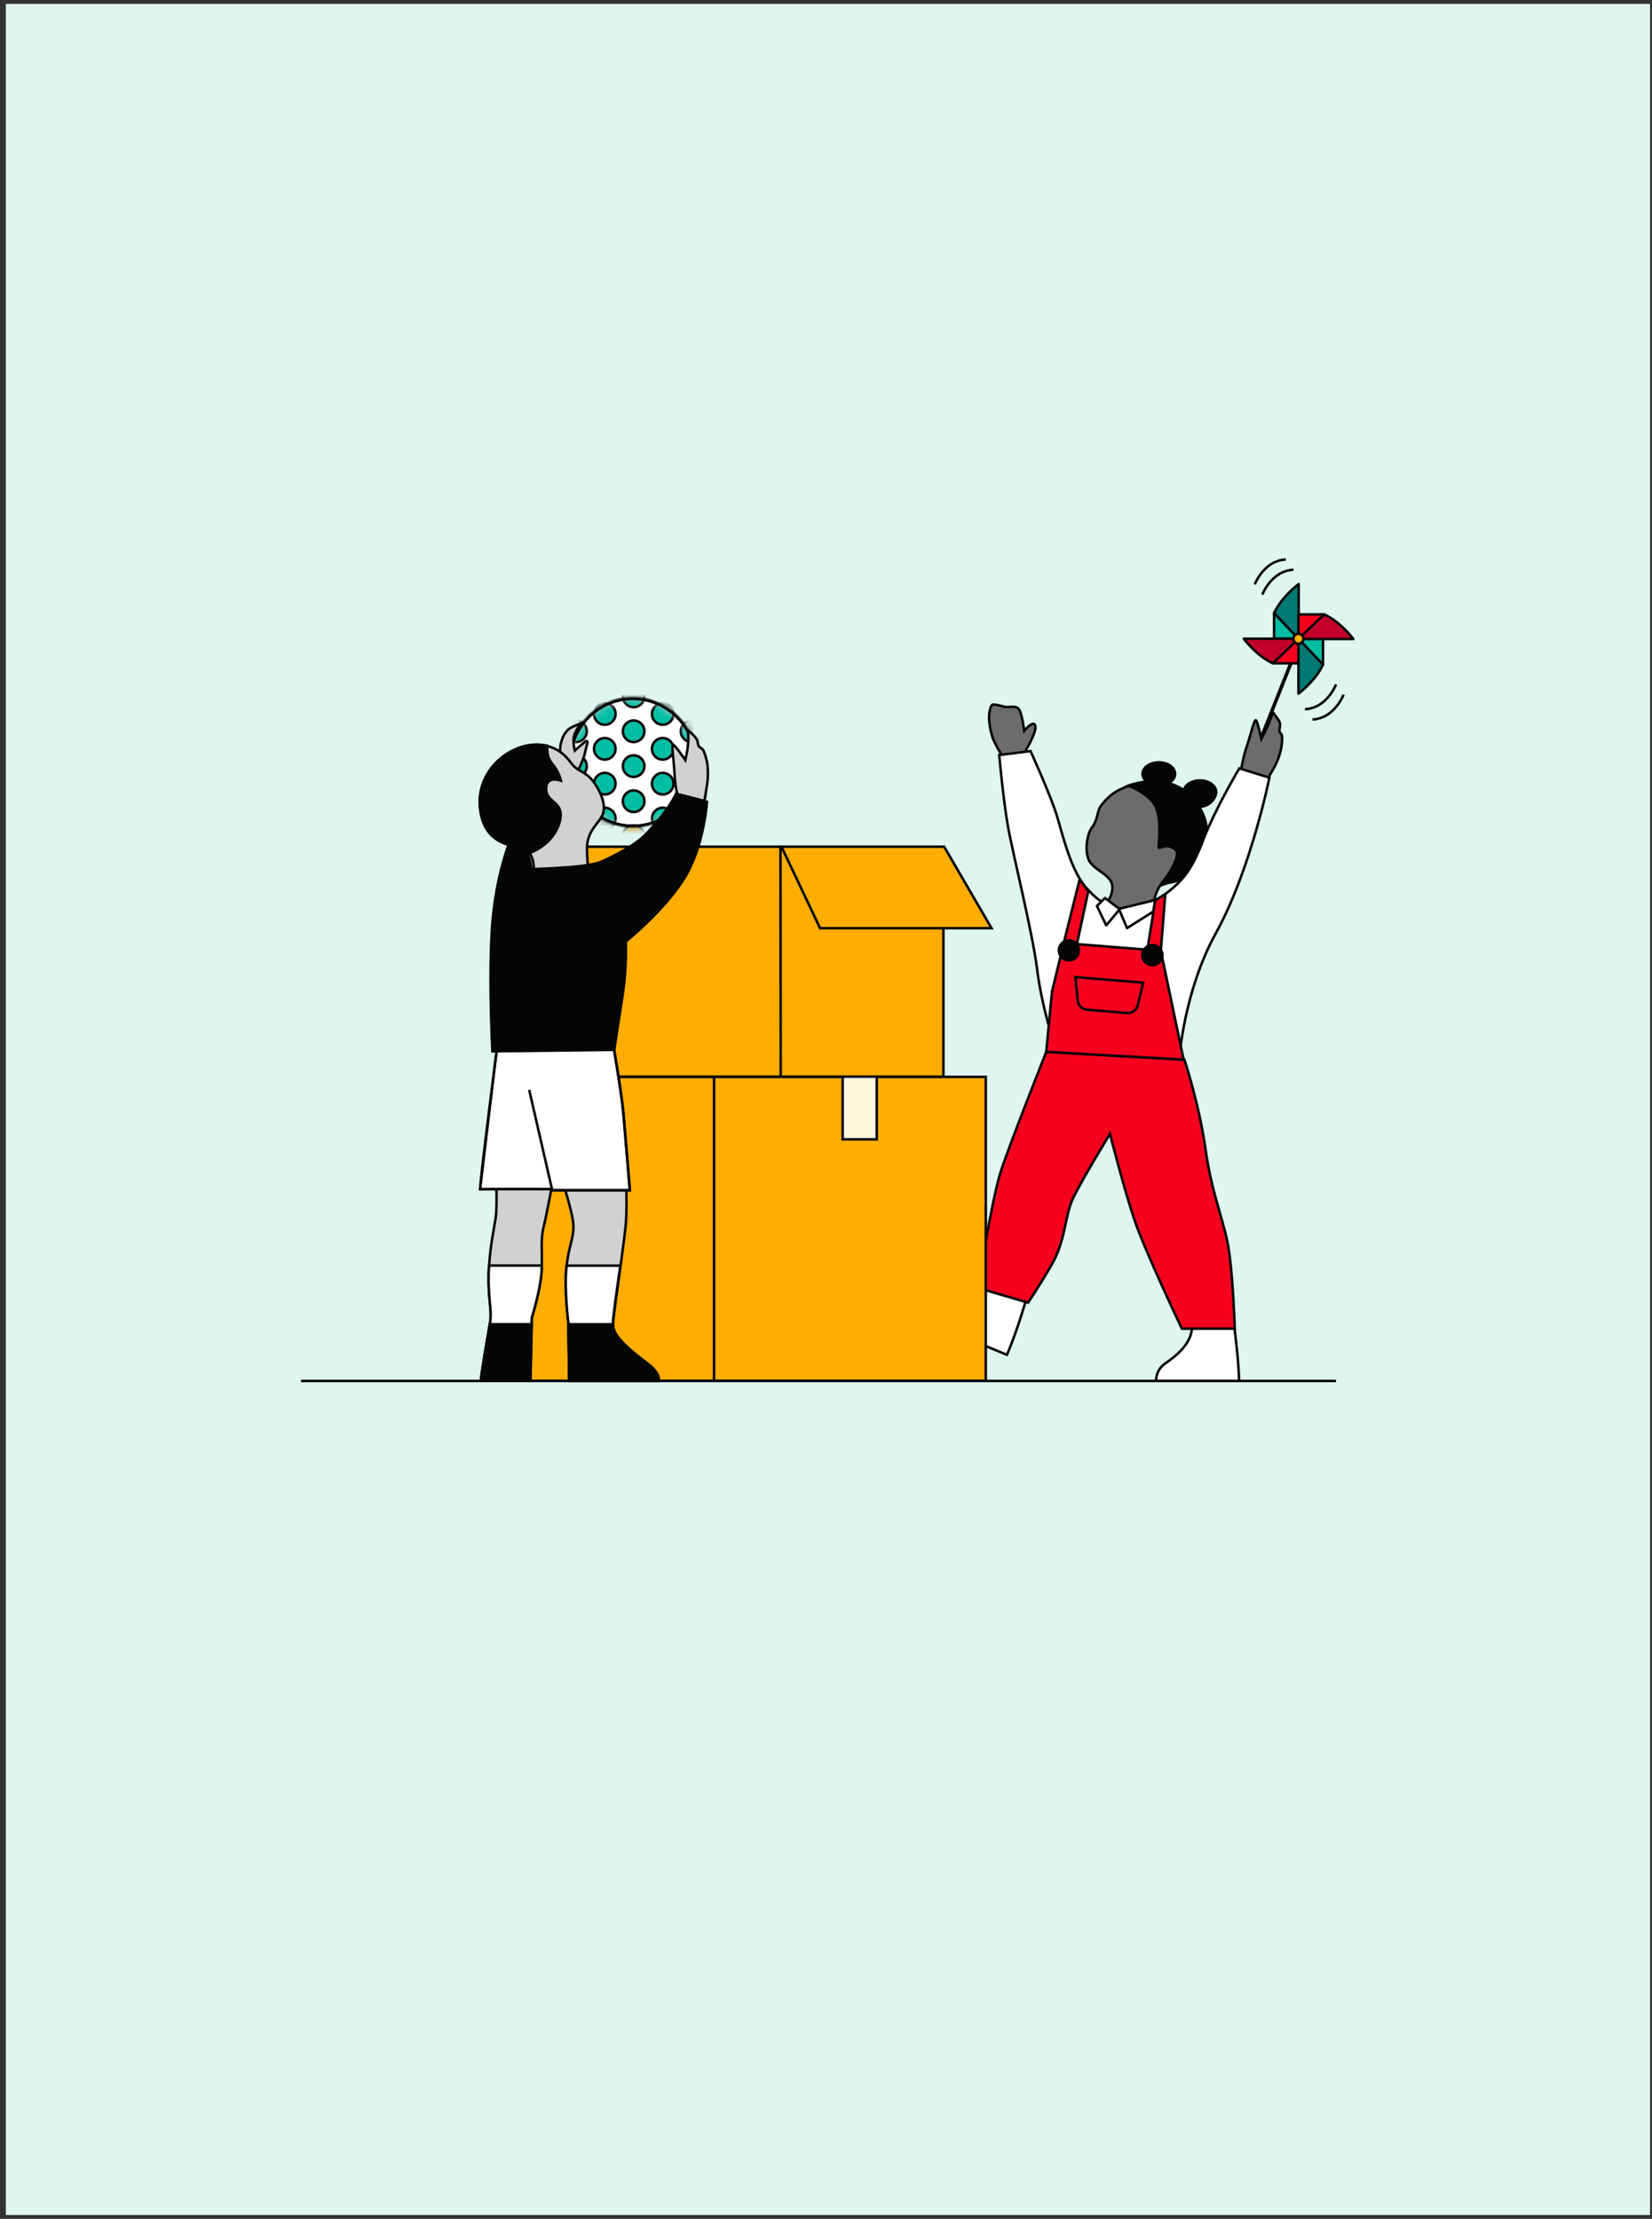 <svg width="213" height="286" viewBox="0 0 213 286" fill="none" xmlns="http://www.w3.org/2000/svg">
<rect x="0" y="0" width="213" height="286" fill="#333333" stroke="none"/>
<rect width="212" height="285" transform="translate(0.75 0.5)" fill="#DEF5F0"/>
<path d="M38.809 177.999H172.259" stroke="#040505" stroke-width="0.323"/>
<path d="M167.581 83.228L167.16 83.061L160.785 99.1L161.205 99.267L167.581 83.228Z" fill="#040505"/>
<path d="M164.277 79.032C165.247 76.899 167.445 75.283 167.445 75.283V82.329" fill="#007873"/>
<path d="M164.277 79.032C165.247 76.899 167.445 75.283 167.445 75.283V82.329" stroke="#040505" stroke-width="0.323" stroke-linecap="round" stroke-linejoin="round"/>
<path d="M164.277 79.032L167.412 82.329H164.277V79.032Z" fill="#00BDA3" stroke="#040505" stroke-width="0.323" stroke-linecap="round" stroke-linejoin="round"/>
<path d="M164.116 85.497C161.983 84.527 160.367 82.329 160.367 82.329H167.413" fill="#C20029"/>
<path d="M164.116 85.497C161.983 84.527 160.367 82.329 160.367 82.329H167.413" stroke="#040505" stroke-width="0.323" stroke-linecap="round" stroke-linejoin="round"/>
<path d="M164.117 85.497L167.414 82.329V85.497H164.117Z" fill="#F6001E" stroke="#040505" stroke-width="0.323" stroke-linecap="round" stroke-linejoin="round"/>
<path d="M170.582 85.658C169.612 87.791 167.414 89.407 167.414 89.407V82.361" fill="#007873"/>
<path d="M170.582 85.658C169.612 87.791 167.414 89.407 167.414 89.407V82.361" stroke="#040505" stroke-width="0.323" stroke-linecap="round" stroke-linejoin="round"/>
<path d="M170.582 85.658L167.414 82.329H170.582V85.658Z" fill="#00BDA3" stroke="#040505" stroke-width="0.323" stroke-linecap="round" stroke-linejoin="round"/>
<path d="M170.742 79.194C172.875 80.163 174.491 82.361 174.491 82.361H167.445" fill="#C20029"/>
<path d="M170.742 79.194C172.875 80.163 174.491 82.361 174.491 82.361H167.445" stroke="#040505" stroke-width="0.323" stroke-linecap="round" stroke-linejoin="round"/>
<path d="M170.743 79.194L167.414 82.329V79.194H170.743Z" fill="#F6001E" stroke="#040505" stroke-width="0.323" stroke-linecap="round" stroke-linejoin="round"/>
<path d="M167.412 82.975C167.057 82.975 166.766 82.685 166.766 82.329C166.766 81.974 167.057 81.683 167.412 81.683C167.768 81.683 168.058 81.974 168.058 82.329C168.058 82.685 167.768 82.975 167.412 82.975Z" fill="#FFAD00" stroke="#040505" stroke-width="0.323"/>
<path d="M162.758 76.641C162.758 76.641 163.921 73.57 166.766 73.441" stroke="#040505" stroke-width="0.323"/>
<path d="M161.785 75.316C161.785 75.316 162.949 72.245 165.793 72.116" stroke="#040505" stroke-width="0.323"/>
<path d="M172.262 88.211C172.262 88.211 171.098 91.282 168.254 91.411" stroke="#040505" stroke-width="0.323"/>
<path d="M173.23 89.537C173.23 89.537 172.067 92.607 169.223 92.736" stroke="#040505" stroke-width="0.323"/>
<path d="M132.313 96.615C132.313 96.615 133.735 94.256 133.476 93.512C133.218 92.769 132.054 94.191 132.054 94.191C132.054 94.191 131.763 91.832 131.343 91.379C130.955 90.927 130.309 91.185 129.663 91.12C129.307 91.088 128.014 90.603 127.853 90.927C127.238 91.961 127.626 94.094 128.014 95.161C128.402 96.195 129.533 97.94 129.533 97.94L132.345 97.358L132.313 96.615Z" fill="#6C6C6C" stroke="#040505" stroke-width="0.323"/>
<path d="M158.921 169.36C158.921 169.36 159.374 172.592 159.568 174.855C159.762 177.117 159.762 177.99 159.762 177.99H149.063C149.063 177.99 148.967 176.6 150.259 175.727C151.552 174.855 153.912 173.012 153.653 170.75L158.921 169.36Z" fill="white" stroke="#040505" stroke-width="0.323"/>
<path d="M132.645 166.386C132.645 166.386 131.74 169.522 130.964 171.687C130.188 173.853 129.833 174.628 129.833 174.628L120.007 170.588C120.007 170.588 120.492 169.263 122.043 168.94C123.595 168.617 126.536 167.841 127.215 165.643L132.645 166.386Z" fill="white" stroke="#040505" stroke-width="0.323"/>
<path d="M146.435 101.334C145.724 101.14 145.11 101.431 144.237 101.851C143.171 102.368 142.363 103.305 141.91 103.92C141.458 104.534 141.587 105.633 140.747 106.731C140.133 107.539 139.745 110.06 140.585 111.192C141.425 112.323 143.494 112.905 143.429 114.424C143.365 115.943 142.427 116.363 142.589 117.074C142.783 117.785 144.819 118.011 145.53 118.108C146.241 118.173 148.278 117.914 148.698 116.557C149.247 113.196 151.348 112.808 152.188 110.545C153.029 108.283 152.35 103.112 150.249 102.368C148.181 101.625 146.435 101.334 146.435 101.334Z" fill="#6C6C6C" stroke="#040505" stroke-width="0.323"/>
<path d="M159.918 100.073C159.918 100.073 160.111 98.102 160.693 96.389C161.275 94.676 161.663 92.898 161.889 92.833C162.115 92.769 162.632 95.257 162.632 95.257C162.632 95.257 163.408 93.803 163.764 92.801C163.99 92.219 164.055 91.993 164.119 91.896C164.119 91.864 164.152 91.864 164.184 91.896C164.281 92.09 164.927 92.769 165.024 93.221C165.121 93.738 164.863 94.029 164.992 94.32C165.154 94.611 165.283 94.643 165.315 95.031C165.347 95.387 165.218 96.292 165.218 96.292C165.218 96.292 165.024 97.746 164.022 99.394C163.02 101.043 163.02 101.075 163.02 101.075L159.918 100.073Z" fill="#6C6C6C" stroke="#040505" stroke-width="0.323"/>
<path d="M149.41 109.252C149.313 109.123 149.798 106.15 149.119 104.243C148.441 102.336 145.467 101.269 145.467 101.269C145.467 101.269 150.897 99.104 154.097 103.241C156.456 106.311 155.583 109.026 154.775 110.901C153.967 112.775 151.899 113.583 151.091 113.713C150.283 113.842 149.604 114.165 149.604 114.165C149.604 114.165 152.513 110.448 151.576 109.543C150.638 108.638 149.507 109.382 149.41 109.252Z" fill="#040505" stroke="#040505" stroke-width="0.323"/>
<path d="M128.83 97.325C128.83 97.325 129.347 102.949 129.929 106.343C130.511 109.736 133.096 120.015 133.71 124.863C134.292 129.678 135.973 134.753 135.973 134.753L152.036 136.563C152.036 136.563 152.618 127.804 156.755 120.305C161.28 112.128 163.672 100.234 163.672 100.234L159.793 99.038C159.793 99.038 156.691 104.21 155.107 108.347C153.523 112.516 152.23 113.744 149.968 115.457C149.871 115.554 149.742 115.619 149.612 115.684C149.192 115.942 148.74 116.168 148.255 116.33C146.057 117.138 143.536 117.138 143.536 117.138C143.536 117.138 142.34 116.653 140.95 115.36C140.659 115.069 140.336 114.746 140.013 114.391C139.981 114.326 139.916 114.294 139.884 114.229C138.106 112.064 137.104 107.991 136.328 105.341C135.553 102.691 132.87 96.808 132.87 96.808L128.83 97.325Z" fill="white" stroke="#040505" stroke-width="0.323"/>
<path d="M148.707 117.493L148.934 116.007L144.312 117.138L142.469 115.748L141.435 116.782L142.631 119.271L144.312 117.267L145.314 119.627L148.707 117.493Z" fill="white" stroke="#040505" stroke-width="0.323" stroke-linecap="round" stroke-linejoin="round"/>
<path d="M152.711 136.582C152.711 136.582 154.65 142.432 155.458 148.282C156.266 154.133 158.011 157.752 158.496 161.502C159.013 165.251 159.207 171.263 159.207 171.263H152.387C152.387 171.263 147.604 161.211 146.279 157.268C144.954 153.357 143.111 146.149 143.111 146.149C143.111 146.149 139.653 151.805 138.425 154.294C137.196 156.783 137.52 159.756 135.483 163.215C133.447 166.673 132.542 167.901 132.542 167.901L126.046 165.994C126.046 165.994 127.888 154.682 128.987 151.159C130.118 147.604 134.902 135.58 134.902 135.58L152.711 136.582Z" fill="#F6001E" stroke="#040505" stroke-width="0.323"/>
<path d="M152.609 136.582L149.668 122.555L137.16 121.553L135.641 127.791L134.898 135.58L152.609 136.582Z" fill="#F6001E" stroke="#040505" stroke-width="0.323"/>
<path d="M147.923 122.49L149.668 122.587L150.25 115.218C149.83 115.477 149.507 115.735 148.957 116.026L147.923 122.49Z" fill="#F6001E" stroke="#040505" stroke-width="0.323"/>
<path d="M137.193 121.391L138.874 121.585L140.328 114.83C140.005 114.539 139.52 113.731 139.197 113.376L137.193 121.391Z" fill="#F6001E" stroke="#040505" stroke-width="0.323"/>
<path d="M147.406 126.66L138.647 125.948L138.97 129.019C139.035 129.633 139.552 130.118 140.231 130.15L145.241 130.57C145.919 130.635 146.566 130.215 146.695 129.568L147.406 126.66Z" fill="#F6001E" stroke="#040505" stroke-width="0.323"/>
<path d="M148.578 121.821C147.864 121.821 147.285 122.4 147.285 123.114C147.285 123.828 147.864 124.407 148.578 124.407C149.292 124.407 149.871 123.828 149.871 123.114C149.871 122.4 149.292 121.821 148.578 121.821Z" fill="#040505" stroke="#040505" stroke-width="0.323"/>
<path d="M137.817 121.207C137.103 121.207 136.524 121.786 136.524 122.5C136.524 123.214 137.103 123.793 137.817 123.793C138.531 123.793 139.109 123.214 139.109 122.5C139.109 121.786 138.531 121.207 137.817 121.207Z" fill="#040505" stroke="#040505" stroke-width="0.323"/>
<path d="M149.415 101.237C148.254 101.237 147.314 100.571 147.314 99.75C147.314 98.929 148.254 98.263 149.415 98.263C150.575 98.263 151.516 98.929 151.516 99.75C151.516 100.571 150.575 101.237 149.415 101.237Z" fill="#040505" stroke="#040505" stroke-width="0.323"/>
<path d="M156.812 102.077C156.812 102.918 155.875 103.984 154.712 103.984C153.548 103.984 152.611 102.885 152.611 102.077C152.611 101.269 153.548 100.591 154.712 100.591C155.875 100.591 156.812 101.269 156.812 102.077Z" fill="#040505" stroke="#040505" stroke-width="0.323"/>
<path d="M127.103 177.979H65.176V138.806H127.103V177.979ZM92.067 138.806V177.85Z" fill="#FFAD00"/>
<path d="M92.067 138.806V177.85M127.103 177.979H65.176V138.806H127.103V177.979Z" stroke="#040505" stroke-width="0.323"/>
<path d="M70.892 109.136L66.852 118.218H74.059L77.227 109.136H70.892Z" fill="#FFEDED" stroke="#040505" stroke-width="0.323"/>
<path d="M121.637 109.136H71.184V138.774H121.637V109.136Z" fill="#FFAD00" stroke="#040505" stroke-width="0.323"/>
<path d="M100.758 109.136L105.735 119.64H127.843L121.734 109.136C121.734 109.136 101.243 109.136 100.758 109.136Z" fill="#FFAD00" stroke="#040505" stroke-width="0.323"/>
<path d="M100.629 109.136L100.661 138.774" stroke="#040505" stroke-width="0.323"/>
<path d="M113.044 138.774H108.648V146.854H113.044V138.774Z" fill="#FFF7DE" stroke="#040505" stroke-width="0.323"/>
<mask id="mask0_3849_30396" style="mask-type:luminance" maskUnits="userSpaceOnUse" x="73" y="90" width="17" height="17">
<path d="M81.604 106.441C86.066 106.441 89.684 102.78 89.684 98.263C89.684 93.747 86.066 90.086 81.604 90.086C77.141 90.086 73.523 93.747 73.523 98.263C73.523 102.78 77.141 106.441 81.604 106.441Z" fill="white"/>
</mask>
<g mask="url(#mask0_3849_30396)">
<path d="M81.601 106.602C77.044 106.602 73.359 102.853 73.359 98.263C73.359 93.674 77.076 89.925 81.601 89.925C86.159 89.925 89.843 93.674 89.843 98.263C89.843 102.853 86.159 106.602 81.601 106.602Z" fill="white"/>
<path d="M81.599 90.086C86.059 90.086 89.679 93.738 89.679 98.263C89.679 102.788 86.059 106.441 81.599 106.441C77.138 106.441 73.519 102.788 73.519 98.263C73.519 93.738 77.138 90.086 81.599 90.086ZM81.599 89.763C76.945 89.763 73.195 93.577 73.195 98.263C73.195 102.95 76.977 106.764 81.599 106.764C86.221 106.764 90.002 102.95 90.002 98.263C90.002 93.577 86.221 89.763 81.599 89.763Z" fill="#040505"/>
</g>
<mask id="mask1_3849_30396" style="mask-type:luminance" maskUnits="userSpaceOnUse" x="73" y="90" width="17" height="17">
<path d="M81.604 106.441C86.066 106.441 89.684 102.78 89.684 98.263C89.684 93.747 86.066 90.086 81.604 90.086C77.141 90.086 73.523 93.747 73.523 98.263C73.523 102.78 77.141 106.441 81.604 106.441Z" fill="white"/>
</mask>
<g mask="url(#mask1_3849_30396)">
<path d="M74.265 95.646C75.032 95.646 75.655 95.023 75.655 94.256C75.655 93.488 75.032 92.866 74.265 92.866C73.497 92.866 72.875 93.488 72.875 94.256C72.875 95.023 73.497 95.646 74.265 95.646Z" fill="#F6001E" stroke="#040505" stroke-width="0.323"/>
</g>
<mask id="mask2_3849_30396" style="mask-type:luminance" maskUnits="userSpaceOnUse" x="73" y="90" width="17" height="17">
<path d="M81.604 106.441C86.066 106.441 89.684 102.78 89.684 98.263C89.684 93.747 86.066 90.086 81.604 90.086C77.141 90.086 73.523 93.747 73.523 98.263C73.523 102.78 77.141 106.441 81.604 106.441Z" fill="white"/>
</mask>
<g mask="url(#mask2_3849_30396)">
<path d="M74.265 100.138C75.032 100.138 75.655 99.516 75.655 98.748C75.655 97.981 75.032 97.358 74.265 97.358C73.497 97.358 72.875 97.981 72.875 98.748C72.875 99.516 73.497 100.138 74.265 100.138Z" fill="#F6001E" stroke="#040505" stroke-width="0.323"/>
</g>
<mask id="mask3_3849_30396" style="mask-type:luminance" maskUnits="userSpaceOnUse" x="73" y="90" width="17" height="17">
<path d="M81.604 106.441C86.066 106.441 89.684 102.78 89.684 98.263C89.684 93.747 86.066 90.086 81.604 90.086C77.141 90.086 73.523 93.747 73.523 98.263C73.523 102.78 77.141 106.441 81.604 106.441Z" fill="white"/>
</mask>
<g mask="url(#mask3_3849_30396)">
<path d="M74.265 104.663C75.032 104.663 75.655 104.041 75.655 103.273C75.655 102.506 75.032 101.883 74.265 101.883C73.497 101.883 72.875 102.506 72.875 103.273C72.875 104.041 73.497 104.663 74.265 104.663Z" fill="#F6001E" stroke="#040505" stroke-width="0.323"/>
</g>
<mask id="mask4_3849_30396" style="mask-type:luminance" maskUnits="userSpaceOnUse" x="73" y="90" width="17" height="17">
<path d="M81.604 106.441C86.066 106.441 89.684 102.78 89.684 98.263C89.684 93.747 86.066 90.086 81.604 90.086C77.141 90.086 73.523 93.747 73.523 98.263C73.523 102.78 77.141 106.441 81.604 106.441Z" fill="white"/>
</mask>
<g mask="url(#mask4_3849_30396)">
<path d="M77.98 93.415C78.747 93.415 79.369 92.793 79.369 92.025C79.369 91.258 78.747 90.636 77.98 90.636C77.212 90.636 76.59 91.258 76.59 92.025C76.59 92.793 77.212 93.415 77.98 93.415Z" fill="#F6001E" stroke="#040505" stroke-width="0.323"/>
</g>
<mask id="mask5_3849_30396" style="mask-type:luminance" maskUnits="userSpaceOnUse" x="73" y="90" width="17" height="17">
<path d="M81.604 106.441C86.066 106.441 89.684 102.78 89.684 98.263C89.684 93.747 86.066 90.086 81.604 90.086C77.141 90.086 73.523 93.747 73.523 98.263C73.523 102.78 77.141 106.441 81.604 106.441Z" fill="white"/>
</mask>
<g mask="url(#mask5_3849_30396)">
<path d="M77.98 97.908C78.747 97.908 79.369 97.285 79.369 96.518C79.369 95.75 78.747 95.128 77.98 95.128C77.212 95.128 76.59 95.75 76.59 96.518C76.59 97.285 77.212 97.908 77.98 97.908Z" fill="#F6001E" stroke="#040505" stroke-width="0.323"/>
</g>
<mask id="mask6_3849_30396" style="mask-type:luminance" maskUnits="userSpaceOnUse" x="73" y="90" width="17" height="17">
<path d="M81.604 106.441C86.066 106.441 89.684 102.78 89.684 98.263C89.684 93.747 86.066 90.086 81.604 90.086C77.141 90.086 73.523 93.747 73.523 98.263C73.523 102.78 77.141 106.441 81.604 106.441Z" fill="white"/>
</mask>
<g mask="url(#mask6_3849_30396)">
<path d="M77.98 102.4C78.747 102.4 79.369 101.778 79.369 101.011C79.369 100.243 78.747 99.621 77.98 99.621C77.212 99.621 76.59 100.243 76.59 101.011C76.59 101.778 77.212 102.4 77.98 102.4Z" fill="#F6001E" stroke="#040505" stroke-width="0.323"/>
</g>
<mask id="mask7_3849_30396" style="mask-type:luminance" maskUnits="userSpaceOnUse" x="73" y="90" width="17" height="17">
<path d="M81.604 106.441C86.066 106.441 89.684 102.78 89.684 98.263C89.684 93.747 86.066 90.086 81.604 90.086C77.141 90.086 73.523 93.747 73.523 98.263C73.523 102.78 77.141 106.441 81.604 106.441Z" fill="white"/>
</mask>
<g mask="url(#mask7_3849_30396)">
<path d="M77.98 106.893C78.747 106.893 79.369 106.271 79.369 105.503C79.369 104.736 78.747 104.113 77.98 104.113C77.212 104.113 76.59 104.736 76.59 105.503C76.59 106.271 77.212 106.893 77.98 106.893Z" fill="#F6001E" stroke="#040505" stroke-width="0.323"/>
</g>
<mask id="mask8_3849_30396" style="mask-type:luminance" maskUnits="userSpaceOnUse" x="73" y="90" width="17" height="17">
<path d="M81.604 106.441C86.066 106.441 89.684 102.78 89.684 98.263C89.684 93.747 86.066 90.086 81.604 90.086C77.141 90.086 73.523 93.747 73.523 98.263C73.523 102.78 77.141 106.441 81.604 106.441Z" fill="white"/>
</mask>
<g mask="url(#mask8_3849_30396)">
<path d="M81.698 91.153C82.466 91.153 83.088 90.53 83.088 89.763C83.088 88.995 82.466 88.373 81.698 88.373C80.931 88.373 80.309 88.995 80.309 89.763C80.309 90.53 80.931 91.153 81.698 91.153Z" fill="#F6001E" stroke="#040505" stroke-width="0.323"/>
</g>
<mask id="mask9_3849_30396" style="mask-type:luminance" maskUnits="userSpaceOnUse" x="73" y="90" width="17" height="17">
<path d="M81.604 106.441C86.066 106.441 89.684 102.78 89.684 98.263C89.684 93.747 86.066 90.086 81.604 90.086C77.141 90.086 73.523 93.747 73.523 98.263C73.523 102.78 77.141 106.441 81.604 106.441Z" fill="white"/>
</mask>
<g mask="url(#mask9_3849_30396)">
<path d="M81.698 95.646C82.466 95.646 83.088 95.023 83.088 94.256C83.088 93.488 82.466 92.866 81.698 92.866C80.931 92.866 80.309 93.488 80.309 94.256C80.309 95.023 80.931 95.646 81.698 95.646Z" fill="#F6001E" stroke="#040505" stroke-width="0.323"/>
</g>
<mask id="mask10_3849_30396" style="mask-type:luminance" maskUnits="userSpaceOnUse" x="73" y="90" width="17" height="17">
<path d="M81.604 106.441C86.066 106.441 89.684 102.78 89.684 98.263C89.684 93.747 86.066 90.086 81.604 90.086C77.141 90.086 73.523 93.747 73.523 98.263C73.523 102.78 77.141 106.441 81.604 106.441Z" fill="white"/>
</mask>
<g mask="url(#mask10_3849_30396)">
<path d="M81.698 100.138C82.466 100.138 83.088 99.516 83.088 98.748C83.088 97.981 82.466 97.358 81.698 97.358C80.931 97.358 80.309 97.981 80.309 98.748C80.309 99.516 80.931 100.138 81.698 100.138Z" fill="#F6001E" stroke="#040505" stroke-width="0.323"/>
</g>
<mask id="mask11_3849_30396" style="mask-type:luminance" maskUnits="userSpaceOnUse" x="73" y="90" width="17" height="17">
<path d="M81.604 106.441C86.066 106.441 89.684 102.78 89.684 98.263C89.684 93.747 86.066 90.086 81.604 90.086C77.141 90.086 73.523 93.747 73.523 98.263C73.523 102.78 77.141 106.441 81.604 106.441Z" fill="white"/>
</mask>
<g mask="url(#mask11_3849_30396)">
<path d="M81.698 104.663C82.466 104.663 83.088 104.041 83.088 103.273C83.088 102.506 82.466 101.883 81.698 101.883C80.931 101.883 80.309 102.506 80.309 103.273C80.309 104.041 80.931 104.663 81.698 104.663Z" fill="#F6001E" stroke="#040505" stroke-width="0.323"/>
</g>
<mask id="mask12_3849_30396" style="mask-type:luminance" maskUnits="userSpaceOnUse" x="73" y="90" width="17" height="17">
<path d="M81.604 106.441C86.066 106.441 89.684 102.78 89.684 98.263C89.684 93.747 86.066 90.086 81.604 90.086C77.141 90.086 73.523 93.747 73.523 98.263C73.523 102.78 77.141 106.441 81.604 106.441Z" fill="white"/>
</mask>
<g mask="url(#mask12_3849_30396)">
<path d="M81.698 109.156C82.466 109.156 83.088 108.533 83.088 107.766C83.088 106.998 82.466 106.376 81.698 106.376C80.931 106.376 80.309 106.998 80.309 107.766C80.309 108.533 80.931 109.156 81.698 109.156Z" fill="#BF8200" stroke="#040505" stroke-width="0.323"/>
</g>
<mask id="mask13_3849_30396" style="mask-type:luminance" maskUnits="userSpaceOnUse" x="73" y="90" width="17" height="17">
<path d="M81.604 106.441C86.066 106.441 89.684 102.78 89.684 98.263C89.684 93.747 86.066 90.086 81.604 90.086C77.141 90.086 73.523 93.747 73.523 98.263C73.523 102.78 77.141 106.441 81.604 106.441Z" fill="white"/>
</mask>
<g mask="url(#mask13_3849_30396)">
<path d="M85.448 93.415C86.216 93.415 86.838 92.793 86.838 92.025C86.838 91.258 86.216 90.636 85.448 90.636C84.681 90.636 84.059 91.258 84.059 92.025C84.059 92.793 84.681 93.415 85.448 93.415Z" fill="#F6001E" stroke="#040505" stroke-width="0.323"/>
</g>
<mask id="mask14_3849_30396" style="mask-type:luminance" maskUnits="userSpaceOnUse" x="73" y="90" width="17" height="17">
<path d="M81.604 106.441C86.066 106.441 89.684 102.78 89.684 98.263C89.684 93.747 86.066 90.086 81.604 90.086C77.141 90.086 73.523 93.747 73.523 98.263C73.523 102.78 77.141 106.441 81.604 106.441Z" fill="white"/>
</mask>
<g mask="url(#mask14_3849_30396)">
<path d="M85.448 97.908C86.216 97.908 86.838 97.285 86.838 96.518C86.838 95.75 86.216 95.128 85.448 95.128C84.681 95.128 84.059 95.75 84.059 96.518C84.059 97.285 84.681 97.908 85.448 97.908Z" fill="#F6001E" stroke="#040505" stroke-width="0.323"/>
</g>
<mask id="mask15_3849_30396" style="mask-type:luminance" maskUnits="userSpaceOnUse" x="73" y="90" width="17" height="17">
<path d="M81.604 106.441C86.066 106.441 89.684 102.78 89.684 98.263C89.684 93.747 86.066 90.086 81.604 90.086C77.141 90.086 73.523 93.747 73.523 98.263C73.523 102.78 77.141 106.441 81.604 106.441Z" fill="white"/>
</mask>
<g mask="url(#mask15_3849_30396)">
<path d="M85.448 102.4C86.216 102.4 86.838 101.778 86.838 101.011C86.838 100.243 86.216 99.621 85.448 99.621C84.681 99.621 84.059 100.243 84.059 101.011C84.059 101.778 84.681 102.4 85.448 102.4Z" fill="#F6001E" stroke="#040505" stroke-width="0.323"/>
</g>
<mask id="mask16_3849_30396" style="mask-type:luminance" maskUnits="userSpaceOnUse" x="73" y="90" width="17" height="17">
<path d="M81.604 106.441C86.066 106.441 89.684 102.78 89.684 98.263C89.684 93.747 86.066 90.086 81.604 90.086C77.141 90.086 73.523 93.747 73.523 98.263C73.523 102.78 77.141 106.441 81.604 106.441Z" fill="white"/>
</mask>
<g mask="url(#mask16_3849_30396)">
<path d="M85.448 106.893C86.216 106.893 86.838 106.271 86.838 105.503C86.838 104.736 86.216 104.113 85.448 104.113C84.681 104.113 84.059 104.736 84.059 105.503C84.059 106.271 84.681 106.893 85.448 106.893Z" fill="#F6001E" stroke="#040505" stroke-width="0.323"/>
</g>
<mask id="mask17_3849_30396" style="mask-type:luminance" maskUnits="userSpaceOnUse" x="73" y="90" width="17" height="17">
<path d="M81.604 106.441C86.066 106.441 89.684 102.78 89.684 98.263C89.684 93.747 86.066 90.086 81.604 90.086C77.141 90.086 73.523 93.747 73.523 98.263C73.523 102.78 77.141 106.441 81.604 106.441Z" fill="white"/>
</mask>
<g mask="url(#mask17_3849_30396)">
<path d="M89.167 95.646C89.935 95.646 90.557 95.023 90.557 94.256C90.557 93.488 89.935 92.866 89.167 92.866C88.4 92.866 87.777 93.488 87.777 94.256C87.777 95.023 88.4 95.646 89.167 95.646Z" fill="#F6001E" stroke="#040505" stroke-width="0.323"/>
</g>
<mask id="mask18_3849_30396" style="mask-type:luminance" maskUnits="userSpaceOnUse" x="73" y="90" width="17" height="17">
<path d="M81.604 106.441C86.066 106.441 89.684 102.78 89.684 98.263C89.684 93.747 86.066 90.086 81.604 90.086C77.141 90.086 73.523 93.747 73.523 98.263C73.523 102.78 77.141 106.441 81.604 106.441Z" fill="white"/>
</mask>
<g mask="url(#mask18_3849_30396)">
<path d="M89.167 100.138C89.935 100.138 90.557 99.516 90.557 98.748C90.557 97.981 89.935 97.358 89.167 97.358C88.4 97.358 87.777 97.981 87.777 98.748C87.777 99.516 88.4 100.138 89.167 100.138Z" fill="#F6001E" stroke="#040505" stroke-width="0.323"/>
</g>
<mask id="mask19_3849_30396" style="mask-type:luminance" maskUnits="userSpaceOnUse" x="73" y="90" width="17" height="17">
<path d="M81.604 106.441C86.066 106.441 89.684 102.78 89.684 98.263C89.684 93.747 86.066 90.086 81.604 90.086C77.141 90.086 73.523 93.747 73.523 98.263C73.523 102.78 77.141 106.441 81.604 106.441Z" fill="white"/>
</mask>
<g mask="url(#mask19_3849_30396)">
<path d="M89.167 104.663C89.935 104.663 90.557 104.041 90.557 103.273C90.557 102.506 89.935 101.883 89.167 101.883C88.4 101.883 87.777 102.506 87.777 103.273C87.777 104.041 88.4 104.663 89.167 104.663Z" fill="#F6001E" stroke="#040505" stroke-width="0.323"/>
</g>
<path d="M81.604 106.441C86.066 106.441 89.684 102.78 89.684 98.263C89.684 93.747 86.066 90.086 81.604 90.086C77.141 90.086 73.523 93.747 73.523 98.263C73.523 102.78 77.141 106.441 81.604 106.441Z" stroke="#040505" stroke-width="0.323"/>
<mask id="mask20_3849_30396" style="mask-type:luminance" maskUnits="userSpaceOnUse" x="73" y="90" width="17" height="17">
<path d="M81.604 106.441C86.066 106.441 89.684 102.78 89.684 98.263C89.684 93.747 86.066 90.086 81.604 90.086C77.141 90.086 73.523 93.747 73.523 98.263C73.523 102.78 77.141 106.441 81.604 106.441Z" fill="white"/>
</mask>
<g mask="url(#mask20_3849_30396)">
<path d="M81.601 106.602C77.044 106.602 73.359 102.853 73.359 98.263C73.359 93.674 77.076 89.925 81.601 89.925C86.159 89.925 89.843 93.674 89.843 98.263C89.843 102.853 86.159 106.602 81.601 106.602Z" fill="white"/>
<path d="M81.599 90.086C86.059 90.086 89.679 93.738 89.679 98.263C89.679 102.788 86.059 106.441 81.599 106.441C77.138 106.441 73.519 102.788 73.519 98.263C73.519 93.738 77.138 90.086 81.599 90.086ZM81.599 89.763C76.945 89.763 73.195 93.577 73.195 98.263C73.195 102.95 76.977 106.764 81.599 106.764C86.221 106.764 90.002 102.95 90.002 98.263C90.002 93.577 86.221 89.763 81.599 89.763Z" fill="#040505"/>
</g>
<mask id="mask21_3849_30396" style="mask-type:luminance" maskUnits="userSpaceOnUse" x="73" y="90" width="17" height="17">
<path d="M81.604 106.441C86.066 106.441 89.684 102.78 89.684 98.263C89.684 93.747 86.066 90.086 81.604 90.086C77.141 90.086 73.523 93.747 73.523 98.263C73.523 102.78 77.141 106.441 81.604 106.441Z" fill="white"/>
</mask>
<g mask="url(#mask21_3849_30396)">
<path d="M74.265 95.646C75.032 95.646 75.655 95.023 75.655 94.256C75.655 93.488 75.032 92.866 74.265 92.866C73.497 92.866 72.875 93.488 72.875 94.256C72.875 95.023 73.497 95.646 74.265 95.646Z" fill="#00BDA3" stroke="#040505" stroke-width="0.323"/>
</g>
<mask id="mask22_3849_30396" style="mask-type:luminance" maskUnits="userSpaceOnUse" x="73" y="90" width="17" height="17">
<path d="M81.604 106.441C86.066 106.441 89.684 102.78 89.684 98.263C89.684 93.747 86.066 90.086 81.604 90.086C77.141 90.086 73.523 93.747 73.523 98.263C73.523 102.78 77.141 106.441 81.604 106.441Z" fill="white"/>
</mask>
<g mask="url(#mask22_3849_30396)">
<path d="M74.265 100.138C75.032 100.138 75.655 99.516 75.655 98.748C75.655 97.981 75.032 97.358 74.265 97.358C73.497 97.358 72.875 97.981 72.875 98.748C72.875 99.516 73.497 100.138 74.265 100.138Z" fill="#00BDA3" stroke="#040505" stroke-width="0.323"/>
</g>
<mask id="mask23_3849_30396" style="mask-type:luminance" maskUnits="userSpaceOnUse" x="73" y="90" width="17" height="17">
<path d="M81.604 106.441C86.066 106.441 89.684 102.78 89.684 98.263C89.684 93.747 86.066 90.086 81.604 90.086C77.141 90.086 73.523 93.747 73.523 98.263C73.523 102.78 77.141 106.441 81.604 106.441Z" fill="white"/>
</mask>
<g mask="url(#mask23_3849_30396)">
<path d="M74.265 104.663C75.032 104.663 75.655 104.041 75.655 103.273C75.655 102.506 75.032 101.883 74.265 101.883C73.497 101.883 72.875 102.506 72.875 103.273C72.875 104.041 73.497 104.663 74.265 104.663Z" fill="#00BDA3" stroke="#040505" stroke-width="0.323"/>
</g>
<mask id="mask24_3849_30396" style="mask-type:luminance" maskUnits="userSpaceOnUse" x="73" y="90" width="17" height="17">
<path d="M81.604 106.441C86.066 106.441 89.684 102.78 89.684 98.263C89.684 93.747 86.066 90.086 81.604 90.086C77.141 90.086 73.523 93.747 73.523 98.263C73.523 102.78 77.141 106.441 81.604 106.441Z" fill="white"/>
</mask>
<g mask="url(#mask24_3849_30396)">
<path d="M77.98 93.415C78.747 93.415 79.369 92.793 79.369 92.025C79.369 91.258 78.747 90.636 77.98 90.636C77.212 90.636 76.59 91.258 76.59 92.025C76.59 92.793 77.212 93.415 77.98 93.415Z" fill="#00BDA3" stroke="#040505" stroke-width="0.323"/>
</g>
<mask id="mask25_3849_30396" style="mask-type:luminance" maskUnits="userSpaceOnUse" x="73" y="90" width="17" height="17">
<path d="M81.604 106.441C86.066 106.441 89.684 102.78 89.684 98.263C89.684 93.747 86.066 90.086 81.604 90.086C77.141 90.086 73.523 93.747 73.523 98.263C73.523 102.78 77.141 106.441 81.604 106.441Z" fill="white"/>
</mask>
<g mask="url(#mask25_3849_30396)">
<path d="M77.98 97.908C78.747 97.908 79.369 97.285 79.369 96.518C79.369 95.75 78.747 95.128 77.98 95.128C77.212 95.128 76.59 95.75 76.59 96.518C76.59 97.285 77.212 97.908 77.98 97.908Z" fill="#00BDA3" stroke="#040505" stroke-width="0.323"/>
</g>
<mask id="mask26_3849_30396" style="mask-type:luminance" maskUnits="userSpaceOnUse" x="73" y="90" width="17" height="17">
<path d="M81.604 106.441C86.066 106.441 89.684 102.78 89.684 98.263C89.684 93.747 86.066 90.086 81.604 90.086C77.141 90.086 73.523 93.747 73.523 98.263C73.523 102.78 77.141 106.441 81.604 106.441Z" fill="white"/>
</mask>
<g mask="url(#mask26_3849_30396)">
<path d="M77.98 102.4C78.747 102.4 79.369 101.778 79.369 101.011C79.369 100.243 78.747 99.621 77.98 99.621C77.212 99.621 76.59 100.243 76.59 101.011C76.59 101.778 77.212 102.4 77.98 102.4Z" fill="#00BDA3" stroke="#040505" stroke-width="0.323"/>
</g>
<mask id="mask27_3849_30396" style="mask-type:luminance" maskUnits="userSpaceOnUse" x="73" y="90" width="17" height="17">
<path d="M81.604 106.441C86.066 106.441 89.684 102.78 89.684 98.263C89.684 93.747 86.066 90.086 81.604 90.086C77.141 90.086 73.523 93.747 73.523 98.263C73.523 102.78 77.141 106.441 81.604 106.441Z" fill="white"/>
</mask>
<g mask="url(#mask27_3849_30396)">
<path d="M77.98 106.893C78.747 106.893 79.369 106.271 79.369 105.503C79.369 104.736 78.747 104.113 77.98 104.113C77.212 104.113 76.59 104.736 76.59 105.503C76.59 106.271 77.212 106.893 77.98 106.893Z" fill="#00BDA3" stroke="#040505" stroke-width="0.323"/>
</g>
<mask id="mask28_3849_30396" style="mask-type:luminance" maskUnits="userSpaceOnUse" x="73" y="90" width="17" height="17">
<path d="M81.604 106.441C86.066 106.441 89.684 102.78 89.684 98.263C89.684 93.747 86.066 90.086 81.604 90.086C77.141 90.086 73.523 93.747 73.523 98.263C73.523 102.78 77.141 106.441 81.604 106.441Z" fill="white"/>
</mask>
<g mask="url(#mask28_3849_30396)">
<path d="M81.698 91.153C82.466 91.153 83.088 90.53 83.088 89.763C83.088 88.995 82.466 88.373 81.698 88.373C80.931 88.373 80.309 88.995 80.309 89.763C80.309 90.53 80.931 91.153 81.698 91.153Z" fill="#00BDA3" stroke="#040505" stroke-width="0.323"/>
</g>
<mask id="mask29_3849_30396" style="mask-type:luminance" maskUnits="userSpaceOnUse" x="73" y="90" width="17" height="17">
<path d="M81.604 106.441C86.066 106.441 89.684 102.78 89.684 98.263C89.684 93.747 86.066 90.086 81.604 90.086C77.141 90.086 73.523 93.747 73.523 98.263C73.523 102.78 77.141 106.441 81.604 106.441Z" fill="white"/>
</mask>
<g mask="url(#mask29_3849_30396)">
<path d="M81.698 95.646C82.466 95.646 83.088 95.023 83.088 94.256C83.088 93.488 82.466 92.866 81.698 92.866C80.931 92.866 80.309 93.488 80.309 94.256C80.309 95.023 80.931 95.646 81.698 95.646Z" fill="#00BDA3" stroke="#040505" stroke-width="0.323"/>
</g>
<mask id="mask30_3849_30396" style="mask-type:luminance" maskUnits="userSpaceOnUse" x="73" y="90" width="17" height="17">
<path d="M81.604 106.441C86.066 106.441 89.684 102.78 89.684 98.263C89.684 93.747 86.066 90.086 81.604 90.086C77.141 90.086 73.523 93.747 73.523 98.263C73.523 102.78 77.141 106.441 81.604 106.441Z" fill="white"/>
</mask>
<g mask="url(#mask30_3849_30396)">
<path d="M81.698 100.138C82.466 100.138 83.088 99.516 83.088 98.748C83.088 97.981 82.466 97.358 81.698 97.358C80.931 97.358 80.309 97.981 80.309 98.748C80.309 99.516 80.931 100.138 81.698 100.138Z" fill="#00BDA3" stroke="#040505" stroke-width="0.323"/>
</g>
<mask id="mask31_3849_30396" style="mask-type:luminance" maskUnits="userSpaceOnUse" x="73" y="90" width="17" height="17">
<path d="M81.604 106.441C86.066 106.441 89.684 102.78 89.684 98.263C89.684 93.747 86.066 90.086 81.604 90.086C77.141 90.086 73.523 93.747 73.523 98.263C73.523 102.78 77.141 106.441 81.604 106.441Z" fill="white"/>
</mask>
<g mask="url(#mask31_3849_30396)">
<path d="M81.698 104.663C82.466 104.663 83.088 104.041 83.088 103.273C83.088 102.506 82.466 101.883 81.698 101.883C80.931 101.883 80.309 102.506 80.309 103.273C80.309 104.041 80.931 104.663 81.698 104.663Z" fill="#00BDA3" stroke="#040505" stroke-width="0.323"/>
</g>
<mask id="mask32_3849_30396" style="mask-type:luminance" maskUnits="userSpaceOnUse" x="73" y="90" width="17" height="17">
<path d="M81.604 106.441C86.066 106.441 89.684 102.78 89.684 98.263C89.684 93.747 86.066 90.086 81.604 90.086C77.141 90.086 73.523 93.747 73.523 98.263C73.523 102.78 77.141 106.441 81.604 106.441Z" fill="white"/>
</mask>
<g mask="url(#mask32_3849_30396)">
<path d="M81.698 109.156C82.466 109.156 83.088 108.533 83.088 107.766C83.088 106.998 82.466 106.376 81.698 106.376C80.931 106.376 80.309 106.998 80.309 107.766C80.309 108.533 80.931 109.156 81.698 109.156Z" fill="#BF8200" stroke="#040505" stroke-width="0.323"/>
</g>
<mask id="mask33_3849_30396" style="mask-type:luminance" maskUnits="userSpaceOnUse" x="73" y="90" width="17" height="17">
<path d="M81.604 106.441C86.066 106.441 89.684 102.78 89.684 98.263C89.684 93.747 86.066 90.086 81.604 90.086C77.141 90.086 73.523 93.747 73.523 98.263C73.523 102.78 77.141 106.441 81.604 106.441Z" fill="white"/>
</mask>
<g mask="url(#mask33_3849_30396)">
<path d="M85.448 93.415C86.216 93.415 86.838 92.793 86.838 92.025C86.838 91.258 86.216 90.636 85.448 90.636C84.681 90.636 84.059 91.258 84.059 92.025C84.059 92.793 84.681 93.415 85.448 93.415Z" fill="#00BDA3" stroke="#040505" stroke-width="0.323"/>
</g>
<mask id="mask34_3849_30396" style="mask-type:luminance" maskUnits="userSpaceOnUse" x="73" y="90" width="17" height="17">
<path d="M81.604 106.441C86.066 106.441 89.684 102.78 89.684 98.263C89.684 93.747 86.066 90.086 81.604 90.086C77.141 90.086 73.523 93.747 73.523 98.263C73.523 102.78 77.141 106.441 81.604 106.441Z" fill="white"/>
</mask>
<g mask="url(#mask34_3849_30396)">
<path d="M85.448 97.908C86.216 97.908 86.838 97.285 86.838 96.518C86.838 95.75 86.216 95.128 85.448 95.128C84.681 95.128 84.059 95.75 84.059 96.518C84.059 97.285 84.681 97.908 85.448 97.908Z" fill="#00BDA3" stroke="#040505" stroke-width="0.323"/>
</g>
<mask id="mask35_3849_30396" style="mask-type:luminance" maskUnits="userSpaceOnUse" x="73" y="90" width="17" height="17">
<path d="M81.604 106.441C86.066 106.441 89.684 102.78 89.684 98.263C89.684 93.747 86.066 90.086 81.604 90.086C77.141 90.086 73.523 93.747 73.523 98.263C73.523 102.78 77.141 106.441 81.604 106.441Z" fill="white"/>
</mask>
<g mask="url(#mask35_3849_30396)">
<path d="M85.448 102.4C86.216 102.4 86.838 101.778 86.838 101.011C86.838 100.243 86.216 99.621 85.448 99.621C84.681 99.621 84.059 100.243 84.059 101.011C84.059 101.778 84.681 102.4 85.448 102.4Z" fill="#00BDA3" stroke="#040505" stroke-width="0.323"/>
</g>
<mask id="mask36_3849_30396" style="mask-type:luminance" maskUnits="userSpaceOnUse" x="73" y="90" width="17" height="17">
<path d="M81.604 106.441C86.066 106.441 89.684 102.78 89.684 98.263C89.684 93.747 86.066 90.086 81.604 90.086C77.141 90.086 73.523 93.747 73.523 98.263C73.523 102.78 77.141 106.441 81.604 106.441Z" fill="white"/>
</mask>
<g mask="url(#mask36_3849_30396)">
<path d="M85.448 106.893C86.216 106.893 86.838 106.271 86.838 105.503C86.838 104.736 86.216 104.113 85.448 104.113C84.681 104.113 84.059 104.736 84.059 105.503C84.059 106.271 84.681 106.893 85.448 106.893Z" fill="#00BDA3" stroke="#040505" stroke-width="0.323"/>
</g>
<mask id="mask37_3849_30396" style="mask-type:luminance" maskUnits="userSpaceOnUse" x="73" y="90" width="17" height="17">
<path d="M81.604 106.441C86.066 106.441 89.684 102.78 89.684 98.263C89.684 93.747 86.066 90.086 81.604 90.086C77.141 90.086 73.523 93.747 73.523 98.263C73.523 102.78 77.141 106.441 81.604 106.441Z" fill="white"/>
</mask>
<g mask="url(#mask37_3849_30396)">
<path d="M89.167 95.646C89.935 95.646 90.557 95.023 90.557 94.256C90.557 93.488 89.935 92.866 89.167 92.866C88.4 92.866 87.777 93.488 87.777 94.256C87.777 95.023 88.4 95.646 89.167 95.646Z" fill="#00BDA3" stroke="#040505" stroke-width="0.323"/>
</g>
<mask id="mask38_3849_30396" style="mask-type:luminance" maskUnits="userSpaceOnUse" x="73" y="90" width="17" height="17">
<path d="M81.604 106.441C86.066 106.441 89.684 102.78 89.684 98.263C89.684 93.747 86.066 90.086 81.604 90.086C77.141 90.086 73.523 93.747 73.523 98.263C73.523 102.78 77.141 106.441 81.604 106.441Z" fill="white"/>
</mask>
<g mask="url(#mask38_3849_30396)">
<path d="M89.167 100.138C89.935 100.138 90.557 99.516 90.557 98.748C90.557 97.981 89.935 97.358 89.167 97.358C88.4 97.358 87.777 97.981 87.777 98.748C87.777 99.516 88.4 100.138 89.167 100.138Z" fill="#00BDA3" stroke="#040505" stroke-width="0.323"/>
</g>
<mask id="mask39_3849_30396" style="mask-type:luminance" maskUnits="userSpaceOnUse" x="73" y="90" width="17" height="17">
<path d="M81.604 106.441C86.066 106.441 89.684 102.78 89.684 98.263C89.684 93.747 86.066 90.086 81.604 90.086C77.141 90.086 73.523 93.747 73.523 98.263C73.523 102.78 77.141 106.441 81.604 106.441Z" fill="white"/>
</mask>
<g mask="url(#mask39_3849_30396)">
<path d="M89.167 104.663C89.935 104.663 90.557 104.041 90.557 103.273C90.557 102.506 89.935 101.883 89.167 101.883C88.4 101.883 87.777 102.506 87.777 103.273C87.777 104.041 88.4 104.663 89.167 104.663Z" fill="#00BDA3" stroke="#040505" stroke-width="0.323"/>
</g>
<path d="M81.604 106.441C86.066 106.441 89.684 102.78 89.684 98.263C89.684 93.747 86.066 90.086 81.604 90.086C77.141 90.086 73.523 93.747 73.523 98.263C73.523 102.78 77.141 106.441 81.604 106.441Z" stroke="#040505" stroke-width="0.323"/>
<path d="M70.079 158.208C69.691 159.76 69.918 161.214 69.853 163.089C69.853 163.38 69.821 163.67 69.821 163.994C69.659 166.353 68.56 169.876 68.56 169.876L68.366 177.633L62.031 177.73C62.031 177.181 62.936 171.945 63.195 170.425C63.453 168.906 62.936 167.549 63.001 164.285C63.001 163.897 63.033 163.476 63.066 163.121C63.227 160.471 63.68 158.499 63.906 156.98C64.164 155.267 63.906 151.098 64.003 150.839L71.598 150.58C71.598 150.548 70.532 156.398 70.079 158.208Z" fill="#D1D1D1" stroke="#040505" stroke-width="0.323"/>
<path d="M69.853 163.089C69.853 163.38 69.821 163.67 69.821 163.994C69.659 166.353 68.56 169.876 68.56 169.876L68.528 170.684L68.366 177.633L62.031 177.73C62.031 177.213 62.839 172.494 63.163 170.684C63.195 170.587 63.195 170.49 63.195 170.425C63.453 168.906 62.936 167.549 63.001 164.285C63.001 163.897 63.033 163.476 63.066 163.121H69.853V163.089Z" fill="white" stroke="#040505" stroke-width="0.323"/>
<path d="M63.163 170.684H68.561L68.399 177.989H62.032C62 177.471 62.84 172.494 63.163 170.684Z" fill="#040505" stroke="#040505" stroke-width="0.323"/>
<path d="M84.926 177.998H73.388L73.291 170.597C73.291 170.597 72.741 166.169 73.032 163.389C73.032 163.292 73.064 163.195 73.064 163.131C73.355 160.545 73.937 159.737 73.937 158.089C73.937 156.376 72.321 151.689 72.062 150.784L80.627 149.621C80.627 149.621 80.886 154.598 80.725 157.281C80.66 158.412 80.337 160.739 80.013 163.163C79.561 166.46 79.044 169.95 79.044 170.823C79.044 172.375 81.629 174.346 83.407 175.704C85.185 176.996 84.926 177.998 84.926 177.998Z" fill="#D1D1D1" stroke="#040505" stroke-width="0.323"/>
<path d="M84.924 177.998H73.386L73.289 170.694V170.597C73.289 170.597 72.739 166.169 73.03 163.389C73.03 163.292 73.063 163.196 73.063 163.131H79.979C79.527 166.331 79.042 169.692 79.01 170.726V170.823C79.01 172.375 81.595 174.346 83.373 175.704C85.183 176.997 84.924 177.998 84.924 177.998Z" fill="white" stroke="#040505" stroke-width="0.323"/>
<path d="M84.925 177.998H73.386L73.289 170.694H79.01V170.791C79.01 172.342 81.596 174.314 83.373 175.671C85.183 176.996 84.925 177.998 84.925 177.998Z" fill="#040505" stroke="#040505" stroke-width="0.323"/>
<path d="M81.194 153.398C81.194 153.398 80.612 146.32 80.354 143.379C80.063 140.437 78.964 134.135 78.964 134.135L77.994 134.167L64.161 134.296L61.898 153.301C61.898 153.301 69.3 153.236 71.174 153.269L71.207 153.398H81.194Z" fill="white" stroke="#040505" stroke-width="0.323"/>
<path d="M78.057 134.167L64.191 134.296C64.191 134.296 61.702 153.398 61.929 153.301C62.155 153.204 71.108 153.269 71.108 153.269M68.231 140.47L71.205 153.43H81.224C81.224 153.43 80.642 146.352 80.384 143.411C80.093 140.47 78.994 134.167 78.994 134.167L76.279 134.199" stroke="#040505" stroke-width="0.323"/>
<path d="M74.429 99.492C74.526 99.362 75.205 97.94 75.367 97.261C75.464 96.841 75.625 96.162 75.754 95.71C75.787 95.581 75.625 95.451 75.496 95.548L74.106 96.744C74.106 96.744 73.751 95.355 74.106 94.579C74.462 93.803 74.85 93.254 74.85 93.254C74.85 93.254 73.783 93.641 73.395 93.932C73.04 94.191 72.684 94.708 72.555 95.064C72.425 95.419 72.393 95.581 72.296 95.904C72.231 96.195 72.199 96.906 72.199 97.197C72.199 97.52 72.231 98.813 72.231 98.813L74.429 99.492Z" fill="#D1D1D1" stroke="#040505" stroke-width="0.323"/>
<path d="M77.721 104.954C77.269 106.117 75.685 107.022 75.685 109.349C75.685 111.676 76.04 112.969 76.04 112.969C76.04 112.969 68.671 113.098 68.768 112.84C68.833 112.614 68.994 110.901 68.283 109.963C68.122 109.769 67.96 109.608 67.734 109.511C66.409 108.897 62.53 109.155 61.916 104.34C61.302 99.524 65.471 96.001 69.188 96.001C69.705 96.001 70.158 96.065 70.578 96.162C71.903 96.486 72.841 97.261 73.648 98.36C74.553 99.588 75.588 99.33 76.719 101.043C77.559 102.303 78.141 103.79 77.721 104.954Z" fill="#D1D1D1" stroke="#040505" stroke-width="0.323"/>
<path d="M87.326 102.336C87.326 102.336 87.067 101.56 86.97 99.75C86.873 97.94 86.582 96.162 86.776 96.001C86.938 95.872 88.36 97.972 88.36 97.972C88.36 97.972 88.78 96.259 88.748 95.193C88.715 94.094 88.748 94.191 88.748 94.191C88.748 94.191 89.523 94.773 89.782 95.225C90.073 95.678 89.911 96.033 90.17 96.259C90.428 96.486 90.558 96.486 90.719 96.777C90.881 97.1 91.107 97.972 91.107 97.972C91.107 97.972 91.463 99.395 91.139 101.302C90.816 103.208 90.816 103.241 90.816 103.241L87.326 102.336Z" fill="#D1D1D1" stroke="#040505" stroke-width="0.323"/>
<path d="M87.112 102.287C86.369 104.065 84.462 106.295 83.169 107.556C81.909 108.848 79.291 110.238 77.384 111.079C76.285 111.563 73.117 111.79 70.693 111.919L68.657 111.984C68.657 111.984 68.56 110.497 68.075 109.915C67.623 109.333 65.49 108.978 65.49 108.978L65.263 109.592C64.681 111.24 64.067 113.535 63.615 116.961C62.775 123.49 63.421 135.449 63.421 135.449L79.129 135.255C79.129 135.255 79.517 132.701 80.163 128.532C80.81 124.363 80.616 121.292 80.616 121.292C80.616 121.292 85.432 117.446 88.082 113.276C90.732 109.107 91.088 103.289 91.088 103.289L87.112 102.287Z" fill="#040505"/>
<path d="M67.56 112.048C67.56 112.048 75.511 111.919 77.418 111.111C79.325 110.303 81.943 108.881 83.203 107.588C84.464 106.295 86.371 104.065 87.146 102.32L91.154 103.354C91.154 103.354 90.799 109.172 88.148 113.341C85.498 117.511 80.682 121.357 80.682 121.357C80.682 121.357 80.876 124.427 80.23 128.597C79.583 132.766 79.195 135.319 79.195 135.319L63.487 135.513C63.487 135.513 62.841 123.522 63.681 117.026C64.166 113.277 64.974 110.529 65.588 108.849" stroke="#040505" stroke-width="0.323"/>
<path d="M72.291 104.986C72.291 106.602 71.063 108.832 68.413 109.899C68.251 109.705 67.96 109.576 67.734 109.479C66.409 108.865 62.53 109.123 61.916 104.307C61.302 99.492 65.471 95.969 69.188 95.969C69.705 95.969 70.158 96.033 70.578 96.13C70.513 96.906 70.61 97.746 71.192 98.425C72.129 99.556 72.323 100.623 72.323 100.623C72.323 100.623 70.481 99.912 70.416 101.592C70.352 103.338 72.291 103.273 72.291 104.986Z" fill="#040505" stroke="#040505" stroke-width="0.323"/>
</svg>

